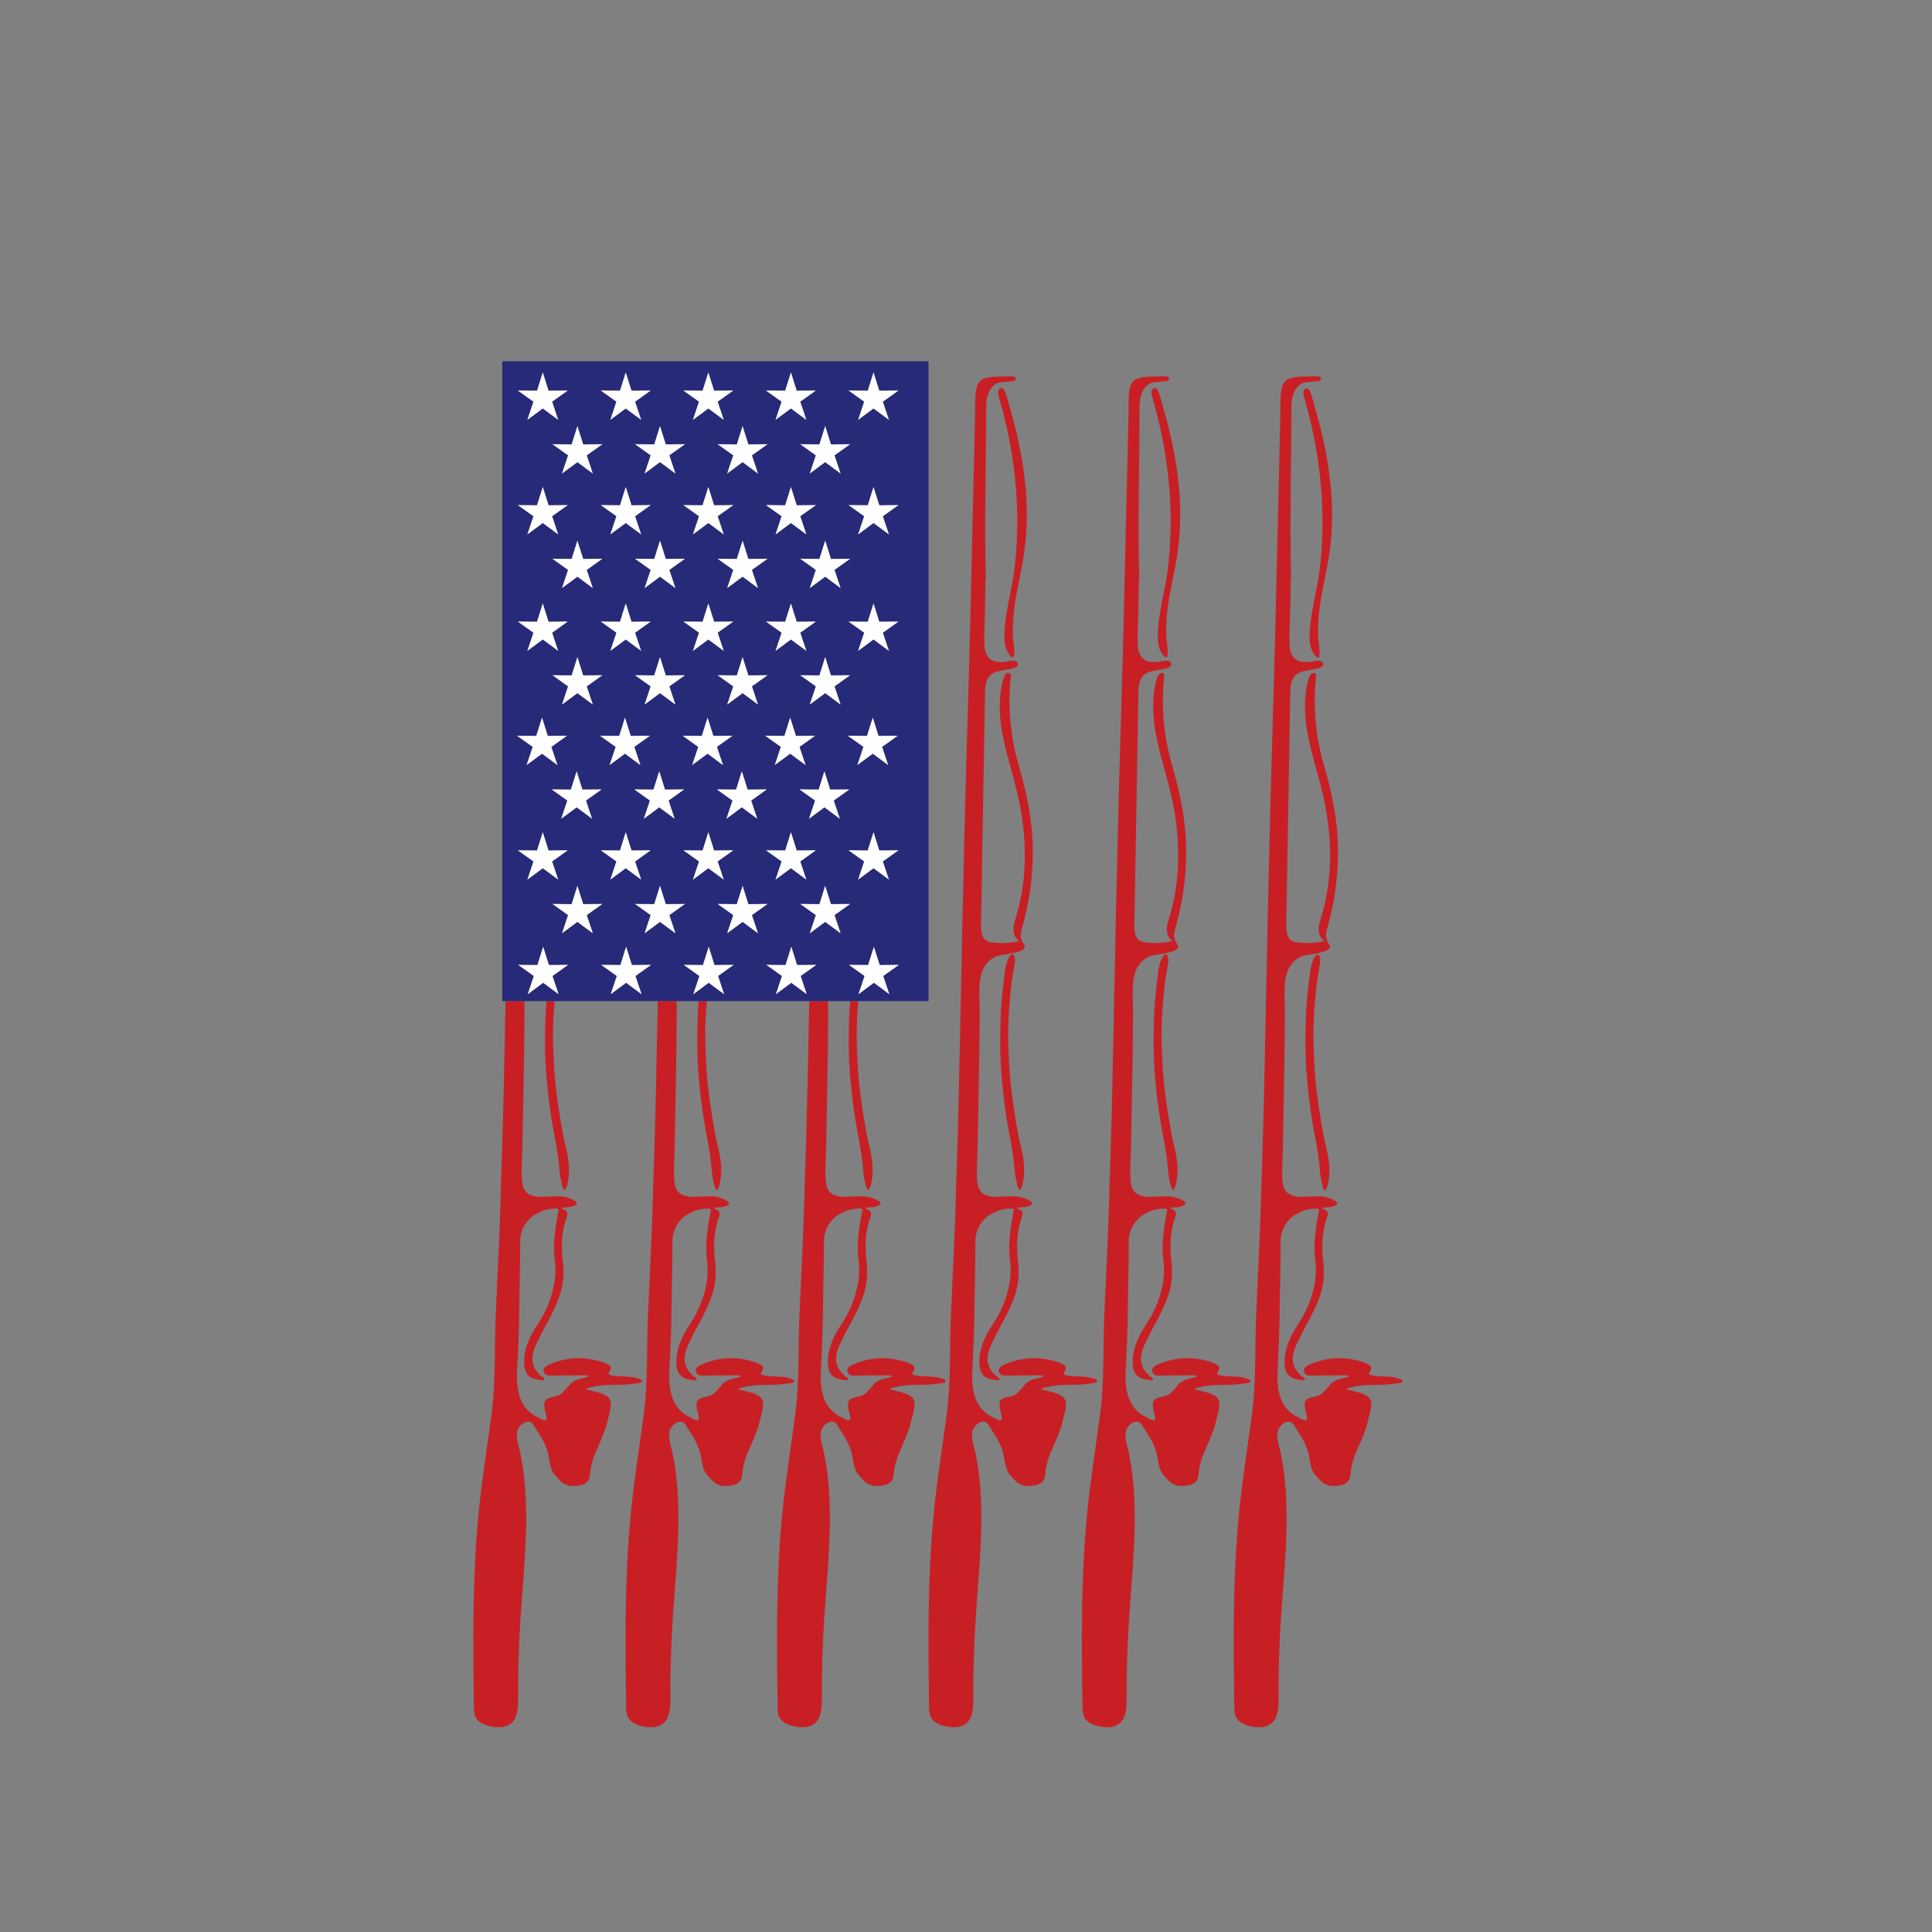 <?xml version="1.0" encoding="utf-8"?>
<!-- Generator: Adobe Illustrator 24.0.0, SVG Export Plug-In . SVG Version: 6.00 Build 0)  -->
<svg version="1.0" id="Layer_1" xmlns="http://www.w3.org/2000/svg" xmlns:xlink="http://www.w3.org/1999/xlink" x="0px" y="0px"
	 viewBox="0 0 1000 1000" style="enable-background:new 0 0 1000 1000;" xml:space="preserve">
<rect x="0" y="0" width="1000" height="1000" fill="#808080" stroke="none"/>
<style type="text/css">
	.st0{fill:#C81F24;}
	.st1{fill:#272A79;}
	.st2{fill:#FFFFFF;}
</style>
<path class="st0" d="M723.93,713.56c-0.238-0.105-0.504-0.143-0.752-0.228
	c-2.403-0.823-4.905-0.778-7.396-0.885c-2.028-0.087-4.077-0.085-6.047-0.662
	c-1.337-0.392-1.374-0.564-0.728-1.765c1.185-2.207,0.902-3.057-1.4-4.138
	c-1.611-0.756-3.311-1.256-5.03-1.691c-8.444-2.137-16.65-1.371-24.634,2.041
	c-0.846,0.362-1.657,0.787-2.299,1.482c-1.031,1.117-0.984,2.372,0.068,3.479
	c0.717,0.754,1.591,0.807,2.529,0.798c5.773-0.057,11.547-0.111,17.32-0.139
	c0.819-0.004,1.694-0.153,2.439,0.382c-0.176,0.503-0.581,0.564-0.959,0.66
	c-1.144,0.291-2.281,0.614-3.435,0.858c-2.349,0.496-4.221,1.679-5.685,3.599
	c-0.792,1.039-1.77,1.936-2.629,2.927c-1.306,1.507-2.929,2.361-4.904,2.652
	c-0.965,0.143-1.923,0.431-2.843,0.765c-1.429,0.518-2.238,1.513-2.206,3.126
	c0.025,1.252,0.089,2.482,0.451,3.696c0.299,1.003,0.593,2.025,0.713,3.059
	c0.178,1.539-0.418,1.972-1.821,1.372c-1.084-0.463-2.121-1.037-3.174-1.571
	c-5.739-2.909-8.688-7.811-9.776-13.948c-0.516-2.907-0.657-5.869-0.523-8.829
	c0.236-5.178,0.505-10.354,0.726-15.532c0.518-12.133,0.429-24.279,0.757-36.416
	c0.151-5.576,0.123-11.157,0.169-16.736c0.018-2.138,0.61-4.127,1.4-6.095
	c1.036-2.581,2.944-4.457,4.856-6.347c1.026-0.576,2.036-1.181,3.08-1.723
	c2.906-1.509,6.015-2.23,9.281-2.213c1.27,0.006,1.31,0.094,1.101,1.407
	c-0.352,2.202-0.775,4.392-1.107,6.597c-0.909,6.037-1.551,12.038-0.753,18.203
	c0.611,4.725,0.459,9.558-0.562,14.3c-1.513,7.018-4.314,13.476-8.283,19.436
	c-2.044,3.069-3.863,6.252-5.135,9.722c-1.464,3.993-2.235,8.079-1.652,12.356
	c0.482,3.532,2.324,5.561,5.804,6.286c0.77,0.161,1.537,0.362,2.316,0.448
	c0.749,0.082,1.815,0.486,2.152-0.31c0.328-0.775-0.807-1.01-1.322-1.444
	c-3.295-2.772-5.403-6.103-4.807-10.599c0.258-1.949,0.797-3.871,1.66-5.648
	c1.692-3.482,3.339-6.995,5.241-10.361c2.071-3.665,3.91-7.433,5.588-11.28
	c2.885-6.614,4.128-13.462,3.274-20.727c-0.94-7.995-0.945-15.965,1.844-23.723
	c0.937-2.605,0.343-3.499-2.267-4.691c-0.033-0.015-0.029-0.11-0.068-0.284
	c0.557-0.352,1.212-0.26,1.835-0.264c1.323-0.009,2.628-0.166,3.862-0.634
	c0.773-0.293,1.862-0.482,1.92-1.458c0.058-0.963-0.97-1.305-1.711-1.693
	c-2.544-1.334-5.271-2.023-8.135-1.985c-3.474,0.045-6.946,0.211-10.419,0.324
	c-0.636-0.15-1.269-0.312-1.908-0.449c-3.615-0.775-5.47-2.843-5.975-6.569
	c-0.763-5.631-0.104-11.567,0.001-17.241c0.117-6.264,0.233-12.529,0.35-18.793
	c0.341-18.324,0.735-36.64,0.735-54.967c-0.102-7.081-1.174-16.411,3.32-22.4
	c1.368-1.823,3.234-3.269,5.342-4.137c2.388-0.984,15.061-1.599,14.708-5.133
	c-0.051-0.51-0.708-1.088-0.708-1.498c-2.377-3.194-1.196-6.345-0.25-9.771
	c1.149-4.161,2.102-8.376,2.861-12.626c1.518-8.5,2.256-17.139,2.221-25.773
	c-0.063-15.398-3.113-29.708-7.369-44.391c-4.254-14.676-5.636-30.183-4.011-45.378
	c0.054-0.503,0.103-1.046-0.155-1.481c-0.453-0.764-1.627-0.736-2.258-0.241
	c-0.525,0.413-0.82,1.048-1.061,1.671c-0.526,1.362-0.884,2.783-1.176,4.214
	c-1.786,8.745-1.133,17.791,0.561,26.494c2.362,12.14,6.573,23.83,8.868,35.987
	c2.295,12.154,3.169,24.594,1.971,36.923c-0.67,6.883-1.954,13.674-3.936,20.301
	c-0.684,2.25-1.457,4.525-1.433,6.876c0.024,2.351,1.023,4.85,3.088,5.974
	c-4.363,0.961-8.879,1.226-13.325,0.781c-1.355-0.135-2.755-0.356-3.884-1.118
	c-2.514-1.698-2.719-5.256-2.667-8.289c0.689-39.88,1.379-79.76,2.068-119.641
	c0.054-3.14,0.221-6.58,2.33-8.906c3.075-3.392,8.498-2.704,12.826-4.199
	c0.844-0.291,1.764-0.806,1.906-1.688c0.145-0.902-0.665-1.733-1.552-1.948
	c-1.129-0.274-3.086,0.026-4.245,0.291c-1.492,0.341-3.002,0.337-4.506,0.209
	c-3.279-0.278-5.498-1.938-6.49-5.134c-0.293-0.945-0.474-1.907-0.536-2.895
	c-0.141-2.23-0.157-4.459-0.104-6.693c0.206-8.661,0.575-17.318,0.567-25.984
	c-0.001-0.743-0.085-1.503,0.194-2.221c0.015,0.003,0.03,0.006,0.044,0.01
	c-0.001-0.04-0.002-0.079-0.003-0.119c-0.761-28.818,0.118-57.827,0.139-86.673
	c0.002-2.941,0.014-5.943,0.945-8.732c0.544-1.629,1.437-3.175,2.68-4.371
	c0.709-0.683,1.491-1.267,2.435-1.574c0.925-0.301,1.904-0.386,2.867-0.474
	c0.884-0.081,1.78-0.138,2.659-0.262c0.886-0.124,1.82-0.081,2.688-0.308
	c0.257-0.067,0.512-0.166,0.711-0.342c0.46-0.407,0.473-1.218,0.025-1.639
	c-0.417-0.392-1.052-0.405-1.625-0.394c-3.729,0.069-7.476,0.019-11.188,0.388
	c-1.972,0.197-4.008,0.78-5.396,2.195c-1.096,1.118-1.679,2.651-1.955,4.192
	c-0.723,4.049-0.436,8.404-0.532,12.505c-0.1,4.277-0.2,8.554-0.3,12.831
	c-0.2,8.554-0.4,17.108-0.601,25.662c-0.2,8.554-0.401,17.108-0.601,25.662
	c-0.2,8.554-0.401,17.108-0.601,25.662c-0.123,5.261-0.247,10.521-0.37,15.782
	c-0.891,38.004-2.251,75.996-3.114,114c-0.013,0.576-0.039,1.154-0.039,1.731
	c-0.33,14.809-0.646,29.618-1.054,44.424c-0.101,3.655-0.082,7.324-0.167,10.987
	c-0.885,37.997-1.43,75.973-2.658,113.963c-0.16,4.963-0.459,9.947-0.459,14.912
	c-0.582,20.252-1.681,40.508-2.561,60.752
	c-0.73,16.843,0.058,34.412-2.114,51.068c-2.268,17.391-5.121,34.801-6.817,52.259
	c-3.203,32.974-2.843,66.34-2.377,99.432c0.028,1.96,0.078,4.002,0.987,5.738
	c1.524,2.91,5.006,4.166,8.241,4.736c3.257,0.574,6.885,0.632,9.561-1.312
	c3.828-2.782,4.111-8.278,4.089-13.01c-0.065-13.682,0.338-27.365,1.207-41.019
	c1.039-16.33,2.714-32.632,2.942-49.005c0.114-8.198-0.133-16.411-1.033-24.565
	c-0.458-4.152-1.083-8.287-1.91-12.382c-0.739-3.657-2.39-7.617-1.679-11.395
	c0.682-3.625,6.134-7.571,8.511-3.304c1.12,2.011,2.407,3.908,3.648,5.838
	c1.39,2.162,2.421,4.491,3.288,6.916c1.274,3.562,1.079,7.711,2.79,11.074
	c0.671,1.319,1.679,2.432,2.679,3.524c1.074,1.173,2.183,2.363,3.589,3.106
	c1.817,0.96,3.963,1.08,6.012,0.928c1.325-0.098,2.661-0.306,3.87-0.855
	c1.21-0.549,2.29-1.471,2.813-2.692c0.402-0.94,0.453-1.987,0.547-3.005
	c0.36-3.92,1.475-7.747,3.073-11.335c2.38-5.334,4.8-10.658,6.104-16.392
	c0.566-2.489,1.4-4.915,1.548-7.503c0.147-2.565-0.971-4.239-3.222-5.327
	c-2.448-1.184-5.087-1.716-7.691-2.375c-0.609-0.154-1.306-0.064-1.843-0.708
	c0.639-0.583,1.465-0.567,2.192-0.753c4.615-1.183,9.325-1.397,14.061-1.353
	c3.485,0.032,6.946-0.288,10.381-0.842c0.852-0.137,2.145-0.097,2.178-1.232
	C725.846,713.888,724.627,713.87,723.93,713.56z M678.323,203.239
	c-0.198-0.545-0.411-1.099-0.794-1.535c-0.382-0.436-0.972-0.735-1.539-0.617
	c-0.891,0.185-1.293,1.243-1.331,2.152c-0.059,1.404,0.371,2.777,0.778,4.122
	c2.246,7.408,3.952,14.982,5.36,22.591c0.744,4.039,1.382,8.097,1.91,12.17
	c0.528,4.072,0.947,8.158,1.251,12.253c0.303,4.091,0.492,8.19,0.561,12.291
	c0.068,4.095,0.017,8.192-0.16,12.284c-0.007,0.164-0.014,0.327-0.022,0.491
	c-0.369,8.072-1.121,16.073-2.657,24.018c-1.589,8.219-3.553,16.429-3.811,24.832
	c-0.108,3.523,0.155,7.266,2.167,10.16c0.345,0.496,1.528,2.129,2.262,2.013
	c1.567-0.247-0.014-9.393-0.055-10.967c-0.11-4.207,0.101-8.418,0.531-12.603
	c0.933-9.073,3.229-17.872,4.738-26.822c1.328-7.88,1.984-15.872,1.966-23.863
	c-0.026-11.422-1.398-22.819-3.616-34.014c-0.635-3.204-1.34-6.393-2.11-9.567
	c-0.995-4.104-2.127-8.172-3.283-12.233
	C679.785,207.995,679.177,205.59,678.323,203.239z M682.103,505.538
	c0.481-2.644,0.841-5.311,1.256-7.968c0.002-0.942-0.145-1.852-0.514-2.703
	c-0.377-0.87-1.004-0.995-1.692-0.334c-0.822,0.79-1.261,1.829-1.684,2.865
	c-0.953,2.336-1.219,4.806-1.556,7.285c-1.144,8.395-1.919,16.818-2.089,25.286
	c-0.153,7.612-0.251,15.229,0.269,22.835c0.305,4.451,0.71,8.891,1.194,13.328
	c0.677,6.2,1.554,12.364,2.686,18.496c1.203,6.516,2.527,13.009,3.052,19.637
	c0.248,3.133,0.648,6.27,1.483,9.321c0.19,0.693,0.414,1.384,0.698,2.043
	c0.259,0.6,0.708,0.557,1.049,0.077c0.498-0.701,0.762-1.507,0.967-2.349
	c1.53-6.292,0.881-12.506-0.59-18.703c-0.621-2.617-1.27-5.234-1.738-7.88
	c-1.725-9.754-3.32-19.52-4.134-29.415c-0.453-5.5-0.711-10.998-0.877-16.502
	c-0.224-7.418,0.059-14.832,0.741-22.224
	C681.029,514.259,681.314,509.872,682.103,505.538z M647.22,714.699
	c0.024-0.811-1.195-0.829-1.892-1.139c-0.238-0.105-0.504-0.143-0.752-0.228
	c-2.403-0.823-4.905-0.778-7.396-0.885c-2.028-0.087-4.077-0.085-6.047-0.662
	c-1.337-0.392-1.374-0.564-0.728-1.765c1.185-2.207,0.902-3.057-1.4-4.138
	c-1.611-0.756-3.311-1.256-5.03-1.691c-8.444-2.137-16.65-1.371-24.634,2.041
	c-0.846,0.362-1.657,0.787-2.299,1.482c-1.031,1.117-0.984,2.372,0.068,3.479
	c0.718,0.754,1.591,0.807,2.529,0.798c5.773-0.057,11.547-0.111,17.32-0.139
	c0.819-0.004,1.694-0.153,2.439,0.382c-0.176,0.503-0.581,0.564-0.959,0.66
	c-1.144,0.291-2.281,0.614-3.435,0.858c-2.349,0.496-4.221,1.679-5.685,3.599
	c-0.792,1.039-1.77,1.936-2.629,2.927c-1.306,1.507-2.929,2.361-4.904,2.652
	c-0.965,0.143-1.923,0.431-2.843,0.765c-1.429,0.518-2.238,1.513-2.206,3.126
	c0.025,1.252,0.089,2.482,0.451,3.696c0.299,1.003,0.593,2.025,0.713,3.059
	c0.178,1.539-0.418,1.972-1.821,1.372c-1.084-0.463-2.121-1.037-3.174-1.571
	c-5.739-2.909-8.688-7.811-9.776-13.948c-0.516-2.907-0.657-5.869-0.523-8.829
	c0.236-5.178,0.505-10.354,0.727-15.532c0.518-12.133,0.429-24.279,0.757-36.416
	c0.151-5.576,0.123-11.157,0.169-16.736c0.018-2.138,0.61-4.127,1.4-6.095
	c1.036-2.581,2.944-4.457,4.856-6.347c1.026-0.576,2.036-1.181,3.08-1.723
	c2.906-1.509,6.015-2.23,9.281-2.213c1.27,0.006,1.31,0.094,1.101,1.407
	c-0.352,2.202-0.775,4.392-1.107,6.597c-0.909,6.037-1.551,12.038-0.754,18.203
	c0.611,4.725,0.46,9.558-0.562,14.3c-1.513,7.018-4.314,13.476-8.283,19.436
	c-2.044,3.069-3.863,6.252-5.135,9.722c-1.464,3.993-2.235,8.079-1.652,12.356
	c0.482,3.532,2.324,5.561,5.804,6.286c0.77,0.161,1.537,0.362,2.316,0.448
	c0.749,0.082,1.815,0.486,2.152-0.31c0.328-0.775-0.807-1.01-1.322-1.444
	c-3.295-2.772-5.402-6.103-4.807-10.599c0.258-1.949,0.797-3.871,1.66-5.648
	c1.692-3.482,3.339-6.995,5.241-10.361c2.071-3.665,3.91-7.433,5.588-11.28
	c2.885-6.614,4.128-13.462,3.275-20.727c-0.94-7.995-0.945-15.965,1.844-23.723
	c0.937-2.605,0.343-3.499-2.267-4.691c-0.033-0.015-0.029-0.11-0.068-0.284
	c0.557-0.352,1.212-0.26,1.835-0.264c1.323-0.009,2.628-0.166,3.862-0.634
	c0.773-0.293,1.862-0.482,1.92-1.458c0.058-0.963-0.97-1.305-1.711-1.693
	c-2.544-1.334-5.271-2.023-8.135-1.985c-3.474,0.045-6.946,0.211-10.419,0.324
	c-0.636-0.15-1.269-0.312-1.908-0.449c-3.615-0.775-5.47-2.843-5.975-6.569
	c-0.764-5.631-0.104-11.567,0.001-17.241c0.117-6.264,0.233-12.529,0.349-18.793
	c0.341-18.324,0.735-36.64,0.735-54.967c-0.102-7.081-1.174-16.411,3.32-22.4
	c1.368-1.823,3.234-3.269,5.342-4.137c2.388-0.984,15.061-1.599,14.708-5.133
	c-0.051-0.51-0.708-1.088-0.708-1.498c-2.377-3.194-1.196-6.345-0.25-9.771
	c1.149-4.161,2.102-8.376,2.861-12.626c1.518-8.5,2.256-17.139,2.221-25.773
	c-0.063-15.398-3.113-29.708-7.369-44.391c-4.254-14.676-5.636-30.183-4.011-45.378
	c0.054-0.503,0.103-1.046-0.155-1.481c-0.453-0.764-1.627-0.736-2.258-0.241
	c-0.525,0.413-0.82,1.048-1.061,1.671c-0.526,1.362-0.884,2.783-1.176,4.214
	c-1.786,8.745-1.133,17.791,0.561,26.494c2.362,12.14,6.573,23.83,8.868,35.987
	c2.295,12.154,3.169,24.594,1.971,36.923c-0.67,6.883-1.954,13.674-3.936,20.301
	c-0.684,2.25-1.457,4.525-1.433,6.876c0.024,2.351,1.023,4.85,3.088,5.974
	c-4.363,0.961-8.879,1.226-13.325,0.781c-1.355-0.135-2.755-0.356-3.884-1.118
	c-2.514-1.698-2.719-5.256-2.667-8.289c0.689-39.88,1.379-79.76,2.068-119.641
	c0.054-3.14,0.221-6.58,2.33-8.906c3.075-3.392,8.498-2.704,12.826-4.199
	c0.844-0.291,1.764-0.806,1.906-1.688c0.145-0.902-0.665-1.733-1.552-1.948
	c-1.129-0.274-3.086,0.026-4.245,0.291c-1.492,0.341-3.002,0.337-4.506,0.209
	c-3.279-0.278-5.498-1.938-6.49-5.134c-0.293-0.945-0.474-1.907-0.536-2.895
	c-0.141-2.23-0.157-4.459-0.104-6.693c0.206-8.661,0.575-17.318,0.567-25.984
	c-0.001-0.743-0.085-1.503,0.194-2.221c0.015,0.003,0.03,0.006,0.044,0.01
	c-0.001-0.04-0.002-0.079-0.003-0.119c-0.761-28.818,0.118-57.827,0.139-86.673
	c0.002-2.941,0.014-5.943,0.946-8.732c0.544-1.629,1.437-3.175,2.679-4.371
	c0.709-0.683,1.491-1.267,2.435-1.574c0.925-0.301,1.904-0.386,2.867-0.474
	c0.884-0.081,1.78-0.138,2.659-0.262c0.886-0.124,1.82-0.081,2.688-0.308
	c0.257-0.067,0.512-0.166,0.711-0.342c0.46-0.407,0.473-1.218,0.025-1.639
	c-0.417-0.392-1.052-0.405-1.625-0.394c-3.729,0.069-7.476,0.019-11.188,0.388
	c-1.972,0.197-4.008,0.78-5.396,2.195c-1.096,1.118-1.679,2.651-1.955,4.192
	c-0.724,4.049-0.436,8.404-0.532,12.505c-0.1,4.277-0.2,8.554-0.3,12.831
	c-0.2,8.554-0.4,17.108-0.601,25.662c-0.2,8.554-0.401,17.108-0.601,25.662
	s-0.401,17.108-0.601,25.662c-0.123,5.261-0.247,10.521-0.37,15.782
	c-0.891,38.004-2.251,75.996-3.114,114c-0.013,0.576-0.039,1.154-0.039,1.731
	c-0.33,14.809-0.646,29.618-1.054,44.424c-0.101,3.655-0.082,7.324-0.167,10.987
	c-0.885,37.997-1.43,75.973-2.658,113.963c-0.161,4.963-0.459,9.947-0.459,14.912
	c-0.582,20.252-1.681,40.508-2.561,60.752
	c-0.73,16.843,0.058,34.412-2.114,51.068c-2.268,17.391-5.121,34.801-6.817,52.259
	c-3.203,32.974-2.843,66.34-2.377,99.432c0.028,1.96,0.078,4.002,0.987,5.738
	c1.524,2.91,5.006,4.166,8.241,4.736c3.257,0.574,6.885,0.632,9.561-1.312
	c3.828-2.782,4.111-8.278,4.089-13.01c-0.065-13.682,0.338-27.365,1.207-41.019
	c1.039-16.33,2.713-32.632,2.942-49.005c0.114-8.198-0.133-16.411-1.033-24.565
	c-0.458-4.152-1.083-8.287-1.91-12.382c-0.739-3.657-2.39-7.617-1.679-11.395
	c0.682-3.625,6.134-7.571,8.511-3.304c1.121,2.011,2.407,3.908,3.648,5.838
	c1.39,2.162,2.421,4.491,3.288,6.916c1.274,3.562,1.079,7.711,2.79,11.074
	c0.671,1.319,1.679,2.432,2.679,3.524c1.074,1.173,2.183,2.363,3.589,3.106
	c1.817,0.96,3.963,1.08,6.012,0.928c1.325-0.098,2.661-0.306,3.87-0.855
	c1.21-0.549,2.29-1.471,2.813-2.692c0.402-0.94,0.453-1.987,0.547-3.005
	c0.36-3.92,1.475-7.747,3.073-11.335c2.38-5.334,4.8-10.658,6.104-16.392
	c0.566-2.489,1.4-4.915,1.548-7.503c0.147-2.565-0.971-4.239-3.222-5.327
	c-2.449-1.184-5.087-1.716-7.691-2.375c-0.609-0.154-1.306-0.064-1.843-0.708
	c0.639-0.583,1.465-0.567,2.192-0.753c4.615-1.183,9.325-1.397,14.061-1.353
	c3.484,0.032,6.946-0.288,10.381-0.842
	C645.893,715.794,647.187,715.834,647.22,714.699z M599.721,203.042
	c-0.198-0.545-0.411-1.099-0.794-1.535c-0.382-0.436-0.972-0.735-1.539-0.617
	c-0.891,0.185-1.293,1.243-1.331,2.152c-0.059,1.404,0.371,2.777,0.778,4.122
	c2.246,7.408,3.952,14.982,5.36,22.591c0.744,4.039,1.382,8.097,1.91,12.17
	c0.528,4.072,0.947,8.158,1.251,12.253c0.303,4.09,0.492,8.19,0.561,12.291
	c0.068,4.095,0.017,8.192-0.16,12.284c-0.007,0.164-0.014,0.327-0.022,0.491
	c-0.369,8.072-1.121,16.073-2.657,24.018c-1.589,8.219-3.553,16.429-3.811,24.832
	c-0.108,3.523,0.155,7.266,2.167,10.16c0.344,0.496,1.528,2.129,2.262,2.013
	c1.567-0.247-0.014-9.393-0.056-10.967c-0.11-4.207,0.101-8.418,0.531-12.603
	c0.933-9.073,3.229-17.872,4.738-26.822c1.328-7.88,1.984-15.872,1.966-23.863
	c-0.026-11.422-1.398-22.819-3.616-34.014c-0.635-3.203-1.34-6.393-2.11-9.567
	c-0.995-4.104-2.127-8.172-3.283-12.233
	C601.184,207.798,600.576,205.393,599.721,203.042z M603.501,505.341
	c0.481-2.644,0.842-5.311,1.256-7.968c0.002-0.942-0.145-1.852-0.514-2.703
	c-0.377-0.871-1.004-0.995-1.692-0.334c-0.822,0.79-1.261,1.829-1.684,2.865
	c-0.953,2.336-1.219,4.806-1.556,7.285c-1.144,8.395-1.919,16.818-2.089,25.286
	c-0.153,7.612-0.251,15.229,0.269,22.835c0.305,4.451,0.71,8.891,1.194,13.328
	c0.677,6.2,1.554,12.364,2.686,18.496c1.203,6.516,2.527,13.009,3.052,19.637
	c0.248,3.133,0.648,6.27,1.483,9.321c0.19,0.693,0.414,1.384,0.698,2.043
	c0.259,0.6,0.708,0.557,1.049,0.077c0.498-0.701,0.762-1.507,0.967-2.349
	c1.53-6.292,0.881-12.506-0.59-18.703c-0.621-2.617-1.27-5.234-1.738-7.88
	c-1.725-9.754-3.32-19.52-4.134-29.415c-0.453-5.5-0.71-10.998-0.877-16.502
	c-0.224-7.418,0.059-14.832,0.741-22.224
	C602.427,514.062,602.712,509.675,603.501,505.341z M567.83,714.699
	c0.024-0.811-1.195-0.829-1.892-1.139c-0.238-0.105-0.504-0.143-0.752-0.228
	c-2.403-0.823-4.905-0.778-7.396-0.885c-2.028-0.087-4.077-0.085-6.047-0.662
	c-1.337-0.392-1.374-0.564-0.728-1.765c1.185-2.207,0.902-3.057-1.4-4.138
	c-1.611-0.756-3.311-1.256-5.03-1.691c-8.444-2.137-16.65-1.371-24.634,2.041
	c-0.846,0.362-1.657,0.787-2.299,1.482c-1.031,1.117-0.984,2.372,0.068,3.479
	c0.718,0.754,1.591,0.807,2.529,0.798c5.773-0.057,11.547-0.111,17.32-0.139
	c0.819-0.004,1.694-0.153,2.439,0.382c-0.176,0.503-0.581,0.564-0.959,0.66
	c-1.144,0.291-2.281,0.614-3.435,0.858c-2.349,0.496-4.221,1.679-5.685,3.599
	c-0.792,1.039-1.77,1.936-2.629,2.927c-1.306,1.507-2.929,2.361-4.904,2.652
	c-0.965,0.143-1.923,0.431-2.843,0.765c-1.429,0.518-2.238,1.513-2.206,3.126
	c0.025,1.252,0.089,2.482,0.451,3.696c0.299,1.003,0.593,2.025,0.713,3.059
	c0.178,1.539-0.418,1.972-1.821,1.372c-1.084-0.463-2.121-1.037-3.174-1.571
	c-5.739-2.909-8.688-7.811-9.776-13.948c-0.516-2.907-0.657-5.869-0.523-8.829
	c0.236-5.178,0.505-10.354,0.727-15.532c0.518-12.133,0.429-24.279,0.757-36.416
	c0.151-5.576,0.123-11.157,0.169-16.736c0.018-2.138,0.61-4.127,1.4-6.095
	c1.036-2.581,2.944-4.457,4.856-6.347c1.026-0.576,2.036-1.181,3.08-1.723
	c2.906-1.509,6.015-2.23,9.281-2.213c1.27,0.006,1.31,0.094,1.101,1.407
	c-0.352,2.202-0.775,4.392-1.107,6.597c-0.909,6.037-1.551,12.038-0.754,18.203
	c0.611,4.725,0.46,9.558-0.562,14.3c-1.513,7.018-4.314,13.476-8.283,19.436
	c-2.044,3.069-3.863,6.252-5.135,9.722c-1.464,3.993-2.235,8.079-1.652,12.356
	c0.482,3.532,2.324,5.561,5.804,6.286c0.77,0.161,1.537,0.362,2.316,0.448
	c0.749,0.082,1.815,0.486,2.152-0.31c0.328-0.775-0.807-1.01-1.322-1.444
	c-3.295-2.772-5.402-6.103-4.807-10.599c0.258-1.949,0.797-3.871,1.66-5.648
	c1.692-3.482,3.339-6.995,5.241-10.361c2.071-3.665,3.91-7.433,5.588-11.28
	c2.885-6.614,4.128-13.462,3.275-20.727c-0.94-7.995-0.945-15.965,1.844-23.723
	c0.937-2.605,0.343-3.499-2.267-4.691c-0.033-0.015-0.029-0.11-0.068-0.284
	c0.557-0.352,1.212-0.26,1.835-0.264c1.323-0.009,2.628-0.166,3.862-0.634
	c0.773-0.293,1.862-0.482,1.92-1.458c0.058-0.963-0.97-1.305-1.711-1.693
	c-2.544-1.334-5.271-2.023-8.135-1.985c-3.474,0.045-6.946,0.211-10.419,0.324
	c-0.636-0.15-1.269-0.312-1.908-0.449c-3.615-0.775-5.47-2.843-5.975-6.569
	c-0.763-5.631-0.104-11.567,0.001-17.241c0.117-6.264,0.233-12.529,0.349-18.793
	c0.341-18.324,0.735-36.64,0.735-54.967c-0.102-7.081-1.174-16.411,3.32-22.4
	c1.368-1.823,3.234-3.269,5.342-4.137c2.388-0.984,15.061-1.599,14.708-5.133
	c-0.051-0.51-0.708-1.088-0.708-1.498c-2.377-3.194-1.196-6.345-0.25-9.771
	c1.149-4.161,2.102-8.376,2.861-12.626c1.518-8.5,2.256-17.139,2.221-25.773
	c-0.063-15.398-3.113-29.708-7.369-44.391c-4.254-14.676-5.636-30.183-4.011-45.378
	c0.054-0.503,0.103-1.046-0.155-1.481c-0.453-0.764-1.627-0.736-2.258-0.241
	c-0.525,0.413-0.82,1.048-1.061,1.671c-0.526,1.362-0.884,2.783-1.176,4.214
	c-1.786,8.745-1.133,17.791,0.561,26.494c2.362,12.14,6.573,23.83,8.868,35.987
	c2.295,12.154,3.169,24.594,1.971,36.923c-0.67,6.883-1.954,13.674-3.936,20.301
	c-0.684,2.25-1.457,4.525-1.433,6.876c0.024,2.351,1.023,4.85,3.088,5.974
	c-4.363,0.961-8.879,1.226-13.325,0.781c-1.355-0.135-2.755-0.356-3.884-1.118
	c-2.514-1.698-2.719-5.256-2.667-8.289c0.689-39.88,1.379-79.76,2.068-119.641
	c0.054-3.14,0.221-6.58,2.33-8.906c3.075-3.392,8.498-2.704,12.826-4.199
	c0.844-0.291,1.764-0.806,1.906-1.688c0.145-0.902-0.665-1.733-1.552-1.948
	c-1.129-0.274-3.086,0.026-4.245,0.291c-1.492,0.341-3.002,0.337-4.506,0.209
	c-3.279-0.278-5.498-1.938-6.49-5.134c-0.293-0.945-0.474-1.907-0.536-2.895
	c-0.141-2.23-0.157-4.459-0.104-6.693c0.206-8.661,0.575-17.318,0.567-25.984
	c-0.001-0.743-0.085-1.503,0.194-2.221c0.015,0.003,0.03,0.006,0.044,0.01
	c-0.001-0.04-0.002-0.079-0.003-0.119c-0.761-28.818,0.118-57.827,0.139-86.673
	c0.002-2.941,0.014-5.943,0.946-8.732c0.544-1.629,1.437-3.175,2.679-4.371
	c0.709-0.683,1.491-1.267,2.435-1.574c0.925-0.301,1.904-0.386,2.867-0.474
	c0.884-0.081,1.78-0.138,2.659-0.262c0.886-0.124,1.82-0.081,2.688-0.308
	c0.257-0.067,0.512-0.166,0.711-0.342c0.46-0.407,0.473-1.218,0.025-1.639
	c-0.417-0.392-1.052-0.405-1.625-0.394c-3.729,0.069-7.476,0.019-11.188,0.388
	c-1.972,0.197-4.008,0.78-5.396,2.195c-1.096,1.118-1.679,2.651-1.955,4.192
	c-0.724,4.049-0.436,8.404-0.532,12.505c-0.1,4.277-0.2,8.554-0.3,12.831
	c-0.2,8.554-0.4,17.108-0.601,25.662c-0.2,8.554-0.401,17.108-0.601,25.662
	c-0.2,8.554-0.401,17.108-0.601,25.662c-0.123,5.261-0.247,10.521-0.37,15.782
	c-0.891,38.004-2.251,75.996-3.114,114c-0.013,0.576-0.039,1.154-0.039,1.731
	c-0.33,14.809-0.646,29.618-1.054,44.424c-0.101,3.655-0.082,7.324-0.167,10.987
	c-0.885,37.997-1.43,75.973-2.658,113.963c-0.16,4.963-0.459,9.947-0.459,14.912
	c-0.582,20.252-1.681,40.508-2.561,60.752
	c-0.73,16.843,0.058,34.412-2.114,51.068c-2.268,17.391-5.121,34.801-6.817,52.259
	c-3.203,32.974-2.843,66.34-2.377,99.432c0.028,1.96,0.078,4.002,0.987,5.738
	c1.524,2.91,5.006,4.166,8.241,4.736c3.257,0.574,6.885,0.632,9.561-1.312
	c3.828-2.782,4.111-8.278,4.089-13.01c-0.065-13.682,0.338-27.365,1.207-41.019
	c1.039-16.33,2.713-32.632,2.942-49.005c0.114-8.198-0.133-16.411-1.033-24.565
	c-0.458-4.152-1.083-8.287-1.91-12.382c-0.739-3.657-2.39-7.617-1.679-11.395
	c0.682-3.625,6.134-7.571,8.511-3.304c1.121,2.011,2.407,3.908,3.648,5.838
	c1.39,2.162,2.421,4.491,3.288,6.916c1.274,3.562,1.079,7.711,2.79,11.074
	c0.671,1.319,1.679,2.432,2.679,3.524c1.074,1.173,2.183,2.363,3.589,3.106
	c1.817,0.96,3.963,1.08,6.012,0.928c1.325-0.098,2.661-0.306,3.87-0.855
	c1.21-0.549,2.291-1.471,2.813-2.692c0.402-0.94,0.453-1.987,0.547-3.005
	c0.36-3.92,1.475-7.747,3.073-11.335c2.38-5.334,4.8-10.658,6.104-16.392
	c0.566-2.489,1.4-4.915,1.548-7.503c0.147-2.565-0.971-4.239-3.222-5.327
	c-2.449-1.184-5.087-1.716-7.691-2.375c-0.609-0.154-1.306-0.064-1.843-0.708
	c0.639-0.583,1.465-0.567,2.192-0.753c4.615-1.183,9.325-1.397,14.061-1.353
	c3.484,0.032,6.946-0.288,10.381-0.842
	C566.503,715.794,567.797,715.834,567.83,714.699z M520.332,203.042
	c-0.198-0.545-0.411-1.099-0.794-1.535c-0.382-0.436-0.972-0.735-1.539-0.617
	c-0.891,0.185-1.293,1.243-1.331,2.152c-0.059,1.404,0.371,2.777,0.778,4.122
	c2.246,7.408,3.952,14.982,5.36,22.591c0.744,4.039,1.382,8.097,1.91,12.17
	c0.528,4.072,0.947,8.158,1.251,12.253c0.303,4.09,0.492,8.19,0.561,12.291
	c0.068,4.095,0.017,8.192-0.16,12.284c-0.007,0.164-0.014,0.327-0.022,0.491
	c-0.369,8.072-1.121,16.073-2.657,24.018c-1.589,8.219-3.553,16.429-3.811,24.832
	c-0.108,3.523,0.155,7.266,2.167,10.16c0.344,0.496,1.528,2.129,2.261,2.013
	c1.567-0.247-0.014-9.393-0.055-10.967c-0.11-4.207,0.101-8.418,0.531-12.603
	c0.933-9.073,3.229-17.872,4.738-26.822c1.328-7.88,1.984-15.872,1.966-23.863
	c-0.026-11.422-1.398-22.819-3.616-34.014c-0.635-3.203-1.34-6.393-2.11-9.567
	c-0.995-4.104-2.127-8.172-3.283-12.233
	C521.794,207.798,521.186,205.393,520.332,203.042z M524.111,505.341
	c0.481-2.644,0.842-5.311,1.256-7.968c0.002-0.942-0.145-1.852-0.514-2.703
	c-0.377-0.871-1.004-0.995-1.692-0.334c-0.822,0.79-1.261,1.829-1.684,2.865
	c-0.953,2.336-1.219,4.806-1.556,7.285c-1.144,8.395-1.919,16.818-2.089,25.286
	c-0.153,7.612-0.251,15.229,0.269,22.835c0.305,4.451,0.71,8.891,1.194,13.328
	c0.677,6.2,1.554,12.364,2.686,18.496c1.203,6.516,2.527,13.009,3.052,19.637
	c0.248,3.133,0.648,6.27,1.483,9.321c0.19,0.693,0.414,1.384,0.698,2.043
	c0.259,0.6,0.708,0.557,1.049,0.077c0.498-0.701,0.762-1.507,0.967-2.349
	c1.53-6.292,0.881-12.506-0.59-18.703c-0.621-2.617-1.27-5.234-1.738-7.88
	c-1.725-9.754-3.32-19.52-4.134-29.415c-0.453-5.5-0.71-10.998-0.877-16.502
	c-0.224-7.418,0.059-14.832,0.741-22.224
	C523.038,514.062,523.323,509.675,524.111,505.341z M489.426,714.699
	c0.024-0.811-1.195-0.829-1.892-1.139c-0.238-0.105-0.504-0.143-0.752-0.228
	c-2.403-0.823-4.905-0.778-7.396-0.885c-2.028-0.087-4.077-0.085-6.047-0.662
	c-1.337-0.392-1.374-0.564-0.728-1.765c1.185-2.207,0.902-3.057-1.4-4.138
	c-1.611-0.756-3.311-1.256-5.03-1.691c-8.444-2.137-16.65-1.371-24.634,2.041
	c-0.846,0.362-1.657,0.787-2.299,1.482c-1.031,1.117-0.984,2.372,0.068,3.479
	c0.717,0.754,1.591,0.807,2.529,0.798c5.773-0.057,11.547-0.111,17.32-0.139
	c0.819-0.004,1.694-0.153,2.439,0.382c-0.176,0.503-0.581,0.564-0.959,0.66
	c-1.144,0.291-2.281,0.614-3.435,0.858c-2.349,0.496-4.221,1.679-5.685,3.599
	c-0.792,1.039-1.77,1.936-2.629,2.927c-1.306,1.507-2.929,2.361-4.904,2.652
	c-0.965,0.143-1.923,0.431-2.843,0.765c-1.429,0.518-2.238,1.513-2.206,3.126
	c0.025,1.252,0.089,2.482,0.451,3.696c0.299,1.003,0.593,2.025,0.713,3.059
	c0.178,1.539-0.418,1.972-1.821,1.372c-1.084-0.463-2.121-1.037-3.174-1.571
	c-5.739-2.909-8.688-7.811-9.776-13.948c-0.516-2.907-0.657-5.869-0.523-8.829
	c0.236-5.178,0.505-10.354,0.727-15.532c0.518-12.133,0.429-24.279,0.757-36.416
	c0.151-5.576,0.123-11.157,0.169-16.736c0.018-2.138,0.61-4.127,1.4-6.095
	c1.036-2.581,2.944-4.457,4.856-6.347c1.026-0.576,2.036-1.181,3.08-1.723
	c2.906-1.509,6.015-2.23,9.281-2.213c1.27,0.006,1.311,0.094,1.101,1.407
	c-0.352,2.202-0.775,4.392-1.107,6.597c-0.909,6.037-1.551,12.038-0.754,18.203
	c0.611,4.725,0.46,9.558-0.562,14.3c-1.512,7.018-4.314,13.476-8.283,19.436
	c-2.044,3.069-3.863,6.252-5.135,9.722c-1.464,3.993-2.235,8.079-1.652,12.356
	c0.482,3.532,2.324,5.561,5.804,6.286c0.77,0.161,1.537,0.362,2.316,0.448
	c0.749,0.082,1.815,0.486,2.152-0.31c0.328-0.775-0.807-1.01-1.322-1.444
	c-3.295-2.772-5.402-6.103-4.807-10.599c0.258-1.949,0.797-3.871,1.66-5.648
	c1.692-3.482,3.339-6.995,5.241-10.361c2.071-3.665,3.91-7.433,5.588-11.28
	c2.885-6.614,4.128-13.462,3.275-20.727c-0.94-7.995-0.945-15.965,1.844-23.723
	c0.937-2.605,0.343-3.499-2.267-4.691c-0.033-0.015-0.029-0.11-0.068-0.284
	c0.557-0.352,1.212-0.26,1.835-0.264c1.323-0.009,2.628-0.166,3.863-0.634
	c0.773-0.293,1.862-0.482,1.92-1.458c0.058-0.963-0.97-1.305-1.711-1.693
	c-2.544-1.334-5.271-2.023-8.135-1.985c-3.474,0.045-6.946,0.211-10.419,0.324
	c-0.636-0.15-1.269-0.312-1.908-0.449c-3.615-0.775-5.47-2.843-5.975-6.569
	c-0.763-5.631-0.104-11.567,0.001-17.241c0.117-6.264,0.233-12.529,0.35-18.793
	c0.341-18.324,0.735-36.64,0.735-54.967c-0.015-1.069-0.053-2.19-0.09-3.343
	h-9.688c-0.594,28.878-1.132,57.748-2.066,86.627
	c-0.16,4.963-0.459,9.947-0.459,14.912c-0.582,20.252-1.681,40.508-2.561,60.752
	c-0.73,16.843,0.058,34.412-2.114,51.068c-2.268,17.391-5.121,34.801-6.817,52.259
	c-3.203,32.974-2.843,66.34-2.377,99.432c0.028,1.96,0.078,4.002,0.987,5.738
	c1.524,2.91,5.006,4.166,8.241,4.736c3.257,0.574,6.885,0.632,9.561-1.312
	c3.828-2.782,4.111-8.278,4.089-13.01c-0.065-13.682,0.338-27.365,1.207-41.019
	c1.039-16.33,2.714-32.632,2.942-49.005c0.114-8.198-0.133-16.411-1.033-24.565
	c-0.458-4.152-1.083-8.287-1.91-12.382c-0.739-3.657-2.39-7.617-1.679-11.395
	c0.682-3.625,6.134-7.571,8.511-3.304c1.121,2.011,2.407,3.908,3.648,5.838
	c1.39,2.162,2.421,4.491,3.288,6.916c1.274,3.562,1.079,7.711,2.79,11.074
	c0.671,1.319,1.679,2.432,2.679,3.524c1.074,1.173,2.183,2.363,3.589,3.106
	c1.817,0.96,3.963,1.08,6.012,0.928c1.325-0.098,2.661-0.306,3.87-0.855
	c1.21-0.549,2.29-1.471,2.813-2.692c0.402-0.94,0.453-1.987,0.547-3.005
	c0.36-3.92,1.475-7.747,3.073-11.335c2.38-5.334,4.8-10.658,6.104-16.392
	c0.566-2.489,1.4-4.915,1.548-7.503c0.147-2.565-0.971-4.239-3.222-5.327
	c-2.448-1.184-5.087-1.716-7.691-2.375c-0.609-0.154-1.306-0.064-1.843-0.708
	c0.639-0.583,1.465-0.567,2.192-0.753c4.615-1.183,9.325-1.397,14.061-1.353
	c3.484,0.032,6.946-0.288,10.381-0.842
	C488.099,715.794,489.393,715.834,489.426,714.699z M440.892,565.936
	c0.677,6.2,1.554,12.364,2.686,18.496c1.203,6.516,2.527,13.009,3.052,19.637
	c0.248,3.133,0.648,6.27,1.483,9.321c0.19,0.693,0.414,1.384,0.698,2.043
	c0.259,0.6,0.708,0.557,1.049,0.077c0.498-0.701,0.762-1.507,0.967-2.349
	c1.53-6.292,0.881-12.506-0.59-18.703c-0.621-2.617-1.27-5.234-1.738-7.88
	c-1.725-9.754-3.32-19.52-4.134-29.415c-0.453-5.5-0.71-10.998-0.877-16.502
	c-0.224-7.418,0.059-14.832,0.741-22.224c0.009-0.095,0.017-0.19,0.026-0.285
	h-4.232c-0.31,3.865-0.516,7.738-0.594,11.621
	c-0.153,7.612-0.251,15.229,0.269,22.835
	C440.002,557.058,440.407,561.499,440.892,565.936z M411.021,714.699
	c0.024-0.811-1.195-0.829-1.892-1.139c-0.238-0.105-0.504-0.143-0.752-0.228
	c-2.403-0.823-4.905-0.778-7.396-0.885c-2.028-0.087-4.077-0.085-6.047-0.662
	c-1.337-0.392-1.374-0.564-0.728-1.765c1.185-2.207,0.902-3.057-1.4-4.138
	c-1.611-0.756-3.311-1.256-5.03-1.691c-8.444-2.137-16.65-1.371-24.634,2.041
	c-0.846,0.362-1.657,0.787-2.299,1.482c-1.031,1.117-0.984,2.372,0.068,3.479
	c0.717,0.754,1.591,0.807,2.529,0.798c5.773-0.057,11.547-0.111,17.32-0.139
	c0.819-0.004,1.694-0.153,2.439,0.382c-0.176,0.503-0.581,0.564-0.959,0.66
	c-1.144,0.291-2.281,0.614-3.435,0.858c-2.349,0.496-4.221,1.679-5.685,3.599
	c-0.792,1.039-1.77,1.936-2.629,2.927c-1.306,1.507-2.929,2.361-4.904,2.652
	c-0.965,0.143-1.923,0.431-2.843,0.765c-1.428,0.518-2.238,1.513-2.206,3.126
	c0.025,1.252,0.089,2.482,0.451,3.696c0.299,1.003,0.593,2.025,0.713,3.059
	c0.178,1.539-0.418,1.972-1.821,1.372c-1.084-0.463-2.121-1.037-3.174-1.571
	c-5.739-2.909-8.688-7.811-9.776-13.948c-0.516-2.907-0.657-5.869-0.523-8.829
	c0.236-5.178,0.505-10.354,0.726-15.532c0.518-12.133,0.429-24.279,0.757-36.416
	c0.151-5.576,0.123-11.157,0.169-16.736c0.018-2.138,0.61-4.127,1.4-6.095
	c1.036-2.581,2.944-4.457,4.856-6.347c1.026-0.576,2.036-1.181,3.08-1.723
	c2.906-1.509,6.015-2.23,9.281-2.213c1.27,0.006,1.31,0.094,1.101,1.407
	c-0.352,2.202-0.775,4.392-1.107,6.597c-0.909,6.037-1.551,12.038-0.753,18.203
	c0.611,4.725,0.459,9.558-0.562,14.3c-1.512,7.018-4.314,13.476-8.283,19.436
	c-2.044,3.069-3.863,6.252-5.135,9.722c-1.464,3.993-2.235,8.079-1.652,12.356
	c0.482,3.532,2.324,5.561,5.804,6.286c0.77,0.161,1.537,0.362,2.316,0.448
	c0.749,0.082,1.815,0.486,2.152-0.31c0.328-0.775-0.807-1.01-1.322-1.444
	c-3.295-2.772-5.403-6.103-4.807-10.599c0.258-1.949,0.797-3.871,1.66-5.648
	c1.692-3.482,3.339-6.995,5.241-10.361c2.071-3.665,3.91-7.433,5.588-11.28
	c2.885-6.614,4.128-13.462,3.274-20.727c-0.94-7.995-0.945-15.965,1.844-23.723
	c0.937-2.605,0.343-3.499-2.267-4.691c-0.033-0.015-0.029-0.11-0.068-0.284
	c0.557-0.352,1.212-0.26,1.835-0.264c1.323-0.009,2.628-0.166,3.863-0.634
	c0.773-0.293,1.862-0.482,1.92-1.458c0.058-0.963-0.97-1.305-1.711-1.693
	c-2.544-1.334-5.271-2.023-8.135-1.985c-3.474,0.045-6.946,0.211-10.419,0.324
	c-0.636-0.15-1.269-0.312-1.908-0.449c-3.615-0.775-5.47-2.843-5.975-6.569
	c-0.763-5.631-0.104-11.567,0.001-17.241c0.117-6.264,0.233-12.529,0.35-18.793
	c0.341-18.324,0.735-36.64,0.735-54.967c-0.015-1.069-0.053-2.19-0.09-3.343
	h-9.688c-0.594,28.878-1.132,57.748-2.066,86.627
	c-0.16,4.963-0.459,9.947-0.459,14.912c-0.582,20.252-1.681,40.508-2.561,60.752
	c-0.73,16.843,0.058,34.412-2.114,51.068c-2.268,17.391-5.121,34.801-6.817,52.259
	c-3.203,32.974-2.843,66.34-2.377,99.432c0.028,1.96,0.078,4.002,0.987,5.738
	c1.524,2.91,5.006,4.166,8.241,4.736c3.257,0.574,6.885,0.632,9.561-1.312
	c3.828-2.782,4.111-8.278,4.089-13.01c-0.065-13.682,0.338-27.365,1.207-41.019
	c1.039-16.33,2.714-32.632,2.942-49.005c0.114-8.198-0.133-16.411-1.033-24.565
	c-0.458-4.152-1.083-8.287-1.91-12.382c-0.739-3.657-2.39-7.617-1.679-11.395
	c0.682-3.625,6.134-7.571,8.511-3.304c1.12,2.011,2.407,3.908,3.648,5.838
	c1.39,2.162,2.421,4.491,3.288,6.916c1.274,3.562,1.079,7.711,2.79,11.074
	c0.671,1.319,1.679,2.432,2.679,3.524c1.074,1.173,2.183,2.363,3.589,3.106
	c1.817,0.96,3.963,1.08,6.012,0.928c1.325-0.098,2.661-0.306,3.87-0.855
	c1.21-0.549,2.29-1.471,2.813-2.692c0.402-0.94,0.453-1.987,0.547-3.005
	c0.36-3.92,1.475-7.747,3.073-11.335c2.38-5.334,4.8-10.658,6.104-16.392
	c0.566-2.489,1.4-4.915,1.548-7.503c0.147-2.565-0.971-4.239-3.222-5.327
	c-2.448-1.184-5.087-1.716-7.691-2.375c-0.609-0.154-1.306-0.064-1.843-0.708
	c0.639-0.583,1.465-0.567,2.192-0.753c4.615-1.183,9.325-1.397,14.061-1.353
	c3.484,0.032,6.946-0.288,10.381-0.842
	C409.694,715.794,410.988,715.834,411.021,714.699z M362.487,565.936
	c0.677,6.2,1.554,12.364,2.686,18.496c1.203,6.516,2.527,13.009,3.052,19.637
	c0.248,3.133,0.648,6.27,1.483,9.321c0.19,0.693,0.414,1.384,0.698,2.043
	c0.259,0.6,0.708,0.557,1.049,0.077c0.498-0.701,0.762-1.507,0.967-2.349
	c1.53-6.292,0.881-12.506-0.59-18.703c-0.621-2.617-1.27-5.234-1.738-7.88
	c-1.725-9.754-3.32-19.52-4.134-29.415c-0.453-5.5-0.71-10.998-0.877-16.502
	c-0.224-7.418,0.059-14.832,0.741-22.224c0.009-0.095,0.017-0.19,0.026-0.285
	h-4.232c-0.31,3.865-0.516,7.738-0.594,11.621
	c-0.153,7.612-0.251,15.229,0.269,22.835
	C361.597,557.058,362.003,561.499,362.487,565.936z M332.222,714.699
	c0.024-0.811-1.195-0.829-1.892-1.139c-0.238-0.105-0.504-0.143-0.752-0.228
	c-2.403-0.823-4.905-0.778-7.396-0.885c-2.028-0.087-4.077-0.085-6.047-0.662
	c-1.337-0.392-1.374-0.564-0.728-1.765c1.185-2.207,0.902-3.057-1.4-4.138
	c-1.611-0.756-3.311-1.256-5.03-1.691c-8.444-2.137-16.651-1.371-24.634,2.041
	c-0.846,0.362-1.657,0.787-2.299,1.482c-1.031,1.117-0.984,2.372,0.068,3.479
	c0.717,0.754,1.591,0.807,2.529,0.798c5.773-0.057,11.547-0.111,17.32-0.139
	c0.819-0.004,1.694-0.153,2.439,0.382c-0.176,0.503-0.581,0.564-0.959,0.66
	c-1.144,0.291-2.281,0.614-3.435,0.858c-2.349,0.496-4.221,1.679-5.685,3.599
	c-0.792,1.039-1.77,1.936-2.629,2.927c-1.306,1.507-2.929,2.361-4.904,2.652
	c-0.965,0.143-1.923,0.431-2.843,0.765c-1.429,0.518-2.238,1.513-2.206,3.126
	c0.025,1.252,0.089,2.482,0.451,3.696c0.299,1.003,0.593,2.025,0.713,3.059
	c0.178,1.539-0.418,1.972-1.821,1.372c-1.084-0.463-2.121-1.037-3.174-1.571
	c-5.739-2.909-8.688-7.811-9.776-13.948c-0.516-2.907-0.657-5.869-0.523-8.829
	c0.236-5.178,0.505-10.354,0.727-15.532c0.518-12.133,0.429-24.279,0.757-36.416
	c0.151-5.576,0.123-11.157,0.169-16.736c0.018-2.138,0.61-4.127,1.4-6.095
	c1.036-2.581,2.944-4.457,4.856-6.347c1.026-0.576,2.036-1.181,3.08-1.723
	c2.906-1.509,6.015-2.23,9.281-2.213c1.27,0.006,1.31,0.094,1.101,1.407
	c-0.352,2.202-0.775,4.392-1.107,6.597c-0.909,6.037-1.551,12.038-0.753,18.203
	c0.611,4.725,0.459,9.558-0.562,14.3c-1.513,7.018-4.314,13.476-8.283,19.436
	c-2.044,3.069-3.863,6.252-5.135,9.722c-1.464,3.993-2.235,8.079-1.652,12.356
	c0.482,3.532,2.324,5.561,5.805,6.286c0.77,0.161,1.537,0.362,2.316,0.448
	c0.749,0.082,1.815,0.486,2.152-0.31c0.328-0.775-0.807-1.01-1.322-1.444
	c-3.295-2.772-5.403-6.103-4.807-10.599c0.258-1.949,0.796-3.871,1.66-5.648
	c1.692-3.482,3.339-6.995,5.241-10.361c2.071-3.665,3.91-7.433,5.588-11.28
	c2.885-6.614,4.128-13.462,3.274-20.727c-0.94-7.995-0.945-15.965,1.844-23.723
	c0.937-2.605,0.343-3.499-2.267-4.691c-0.033-0.015-0.029-0.11-0.068-0.284
	c0.557-0.352,1.212-0.26,1.835-0.264c1.323-0.009,2.628-0.166,3.862-0.634
	c0.773-0.293,1.862-0.482,1.92-1.458c0.058-0.963-0.97-1.305-1.711-1.693
	c-2.544-1.334-5.271-2.023-8.135-1.985c-3.474,0.045-6.946,0.211-10.419,0.324
	c-0.636-0.15-1.269-0.312-1.908-0.449c-3.615-0.775-5.47-2.843-5.975-6.569
	c-0.763-5.631-0.104-11.567,0.001-17.241c0.117-6.264,0.233-12.529,0.35-18.793
	c0.341-18.324,0.735-36.64,0.735-54.967c-0.015-1.069-0.053-2.19-0.09-3.343
	h-9.689c-0.594,28.878-1.132,57.748-2.066,86.627
	c-0.161,4.963-0.459,9.947-0.459,14.912c-0.583,20.252-1.681,40.508-2.561,60.752
	c-0.73,16.843,0.058,34.412-2.114,51.068c-2.268,17.391-5.121,34.801-6.816,52.259
	c-3.203,32.974-2.843,66.34-2.377,99.432c0.028,1.96,0.078,4.002,0.987,5.738
	c1.524,2.91,5.006,4.166,8.241,4.736c3.257,0.574,6.885,0.632,9.561-1.312
	c3.828-2.782,4.111-8.278,4.089-13.01c-0.065-13.682,0.338-27.365,1.207-41.019
	c1.039-16.33,2.714-32.632,2.942-49.005c0.114-8.198-0.133-16.411-1.033-24.565
	c-0.458-4.152-1.083-8.287-1.91-12.382c-0.739-3.657-2.39-7.617-1.679-11.395
	c0.682-3.625,6.134-7.571,8.511-3.304c1.12,2.011,2.407,3.908,3.648,5.838
	c1.39,2.162,2.421,4.491,3.288,6.916c1.274,3.562,1.079,7.711,2.79,11.074
	c0.671,1.319,1.679,2.432,2.679,3.524c1.074,1.173,2.183,2.363,3.589,3.106
	c1.817,0.96,3.963,1.08,6.012,0.928c1.325-0.098,2.661-0.306,3.87-0.855
	c1.21-0.549,2.29-1.471,2.813-2.692c0.402-0.94,0.454-1.987,0.547-3.005
	c0.36-3.92,1.475-7.747,3.073-11.335c2.38-5.334,4.8-10.658,6.104-16.392
	c0.566-2.489,1.4-4.915,1.548-7.503c0.147-2.565-0.971-4.239-3.222-5.327
	c-2.448-1.184-5.087-1.716-7.691-2.375c-0.609-0.154-1.306-0.064-1.843-0.708
	c0.639-0.583,1.465-0.567,2.192-0.753c4.615-1.183,9.325-1.397,14.061-1.353
	c3.485,0.032,6.946-0.288,10.381-0.842
	C330.895,715.794,332.189,715.834,332.222,714.699z M283.688,565.936
	c0.677,6.2,1.554,12.364,2.686,18.496c1.202,6.516,2.527,13.009,3.052,19.637
	c0.248,3.133,0.648,6.27,1.483,9.321c0.19,0.693,0.414,1.384,0.698,2.043
	c0.259,0.6,0.708,0.557,1.049,0.077c0.498-0.701,0.763-1.507,0.967-2.349
	c1.53-6.292,0.881-12.506-0.59-18.703c-0.621-2.617-1.27-5.234-1.738-7.88
	c-1.725-9.754-3.32-19.52-4.134-29.415c-0.453-5.5-0.71-10.998-0.877-16.502
	c-0.224-7.418,0.059-14.832,0.741-22.224c0.009-0.095,0.017-0.19,0.026-0.285
	h-4.232c-0.31,3.865-0.516,7.738-0.594,11.621
	c-0.153,7.612-0.251,15.229,0.269,22.835
	C282.799,557.058,283.204,561.499,283.688,565.936z"/>
<path class="st1" d="M259.96,187v331.152h220.636V187H259.96z M449.148,202.236l2.982-9.463
	l2.982,9.463l9.921-0.088l-8.078,5.76l3.149,9.408l-7.975-5.903l-7.975,5.903
	l3.15-9.408l-8.078-5.76L449.148,202.236z M460.105,455.289l-7.975-5.903
	l-7.975,5.903l3.15-9.408l-8.078-5.76l9.921,0.088l2.982-9.463l2.982,9.463
	l9.921-0.088l-8.078,5.76L460.105,455.289z M434.692,423.769l-7.975-5.903l-7.975,5.903
	l3.15-9.408l-8.078-5.76l9.921,0.088l2.982-9.463l2.982,9.463l9.921-0.088
	l-8.078,5.76L434.692,423.769z M417.356,455.289l-7.975-5.903l-7.975,5.903l3.149-9.408
	l-8.078-5.76l9.921,0.088l2.982-9.463l2.982,9.463l9.921-0.088l-8.078,5.76
	L417.356,455.289z M391.944,423.769l-7.975-5.903l-7.975,5.903l3.149-9.408l-8.078-5.76
	l9.921,0.088l2.982-9.463l2.982,9.463l9.921-0.088l-8.078,5.76L391.944,423.769z
	 M374.608,455.289l-7.975-5.903l-7.975,5.903l3.149-9.408l-8.078-5.76l9.921,0.088
	l2.982-9.463l2.982,9.463l9.921-0.088l-8.078,5.76L374.608,455.289z
	 M349.195,423.769l-7.975-5.903l-7.975,5.903l3.149-9.408l-8.078-5.76l9.921,0.088
	l2.982-9.463l2.982,9.463l9.921-0.088l-8.078,5.76L349.195,423.769z
	 M331.86,455.289l-7.975-5.903l-7.975,5.903l3.15-9.408l-8.078-5.76l9.921,0.088
	l2.982-9.463l2.982,9.463l9.921-0.088l-8.078,5.76L331.86,455.289z
	 M306.447,423.769l-7.975-5.903l-7.975,5.903l3.15-9.408l-8.078-5.76l9.921,0.088
	l2.982-9.463l2.982,9.463l9.921-0.088l-8.078,5.76L306.447,423.769z
	 M285.963,349.501l9.921,0.088l2.982-9.463l2.982,9.463l9.921-0.088l-8.078,5.76
	l3.15,9.408l-7.975-5.903l-7.975,5.903l3.15-9.408L285.963,349.501z
	 M285.963,289.22l9.921,0.088l2.982-9.463l2.982,9.463l9.921-0.088l-8.078,5.76
	l3.15,9.408l-7.975-5.903l-7.975,5.903l3.15-9.408L285.963,289.22z
	 M435.086,304.389l-7.975-5.903l-7.975,5.903l3.149-9.408l-8.078-5.76l9.921,0.088
	l2.982-9.463l2.982,9.463l9.921-0.088l-8.078,5.76L435.086,304.389z
	 M459.711,395.993l-7.975-5.903l-7.975,5.903l3.149-9.408l-8.078-5.76l9.921,0.088
	l2.982-9.463l2.982,9.463l9.921-0.088l-8.078,5.76L459.711,395.993z
	 M431.937,355.262l3.149,9.408l-7.975-5.903l-7.975,5.903l3.149-9.408l-8.078-5.76
	l9.921,0.088l2.982-9.463l2.982,9.463l9.921-0.088L431.937,355.262z
	 M416.962,395.993l-7.975-5.903l-7.975,5.903l3.149-9.408l-8.078-5.76l9.921,0.088
	l2.982-9.463l2.982,9.463l9.921-0.088l-8.078,5.76L416.962,395.993z
	 M392.338,364.67l-7.975-5.903l-7.975,5.903l3.15-9.408l-8.078-5.76l9.921,0.088
	l2.982-9.463l2.982,9.463l9.921-0.088l-8.078,5.76L392.338,364.67z
	 M374.214,395.993l-7.975-5.903l-7.975,5.903l3.15-9.408l-8.078-5.76l9.921,0.088
	l2.982-9.463l2.982,9.463l9.921-0.088l-8.078,5.76L374.214,395.993z
	 M349.589,364.67l-7.975-5.903l-7.975,5.903l3.149-9.408l-8.078-5.76l9.921,0.088
	l2.982-9.463l2.982,9.463l9.921-0.088l-8.078,5.76L349.589,364.67z
	 M331.466,395.993l-7.975-5.903l-7.975,5.903l3.15-9.408l-8.078-5.76l9.921,0.088
	l2.982-9.463l2.982,9.463l9.921-0.088l-8.078,5.76L331.466,395.993z
	 M310.982,321.725l9.921,0.088l2.982-9.463l2.982,9.463l9.921-0.088l-8.078,5.76
	l3.149,9.408l-7.975-5.903l-7.975,5.903l3.15-9.408L310.982,321.725z
	 M374.608,336.894l-7.975-5.903l-7.975,5.903l3.149-9.408l-8.078-5.76l9.921,0.088
	l2.982-9.463l2.982,9.463l9.921-0.088l-8.078,5.76L374.608,336.894z
	 M417.356,336.894l-7.975-5.903l-7.975,5.903l3.149-9.408l-8.078-5.76l9.921,0.088
	l2.982-9.463l2.982,9.463l9.921-0.088l-8.078,5.76L417.356,336.894z
	 M417.356,276.613l-7.975-5.903l-7.975,5.903l3.149-9.408l-8.078-5.76l9.921,0.088
	l2.982-9.463l2.982,9.463l9.921-0.088l-8.078,5.76L417.356,276.613z
	 M397.266,289.22l-8.078,5.76l3.149,9.408l-7.975-5.903l-7.975,5.903l3.15-9.408
	l-8.078-5.76l9.921,0.088l2.982-9.463l2.982,9.463L397.266,289.22z
	 M374.608,276.613l-7.975-5.903l-7.975,5.903l3.149-9.408l-8.078-5.76l9.921,0.088
	l2.982-9.463l2.982,9.463l9.921-0.088l-8.078,5.76L374.608,276.613z
	 M354.518,289.22l-8.078,5.76l3.149,9.408l-7.975-5.903l-7.975,5.903l3.149-9.408
	l-8.078-5.76l9.921,0.088l2.982-9.463l2.982,9.463L354.518,289.22z
	 M331.86,276.613l-7.975-5.903l-7.975,5.903l3.15-9.408l-8.078-5.76l9.921,0.088
	l2.982-9.463l2.982,9.463l9.921-0.088l-8.078,5.76L331.86,276.613z
	 M456.955,327.485l3.149,9.408l-7.975-5.903l-7.975,5.903l3.15-9.408l-8.078-5.76
	l9.921,0.088l2.982-9.463l2.982,9.463l9.921-0.088L456.955,327.485z
	 M460.105,276.613l-7.975-5.903l-7.975,5.903l3.15-9.408l-8.078-5.76l9.921,0.088
	l2.982-9.463l2.982,9.463l9.921-0.088l-8.078,5.76L460.105,276.613z
	 M427.111,220.55l2.982,9.463l9.921-0.088l-8.078,5.76l3.149,9.408l-7.975-5.903
	l-7.975,5.903l3.149-9.408l-8.078-5.76l9.921,0.088L427.111,220.55z
	 M406.4,202.236l2.982-9.463l2.982,9.463l9.921-0.088l-8.078,5.76l3.15,9.408
	l-7.975-5.903l-7.975,5.903l3.149-9.408l-8.078-5.76L406.4,202.236z
	 M384.363,220.55l2.982,9.463l9.921-0.088l-8.078,5.76l3.149,9.408l-7.975-5.903
	l-7.975,5.903l3.15-9.408l-8.078-5.76l9.921,0.088L384.363,220.55z
	 M363.651,202.236l2.982-9.463l2.982,9.463l9.921-0.088l-8.078,5.76l3.15,9.408
	l-7.975-5.903l-7.975,5.903l3.149-9.408l-8.078-5.76L363.651,202.236z
	 M341.615,220.55l2.982,9.463l9.921-0.088l-8.078,5.76l3.149,9.408l-7.975-5.903
	l-7.975,5.903l3.149-9.408l-8.078-5.76l9.921,0.088L341.615,220.55z
	 M320.903,202.236l2.982-9.463l2.982,9.463l9.921-0.088l-8.078,5.76l3.149,9.408
	l-7.975-5.903l-7.975,5.903l3.15-9.408l-8.078-5.76L320.903,202.236z
	 M298.866,220.55l2.982,9.463l9.921-0.088l-8.078,5.76l3.15,9.408l-7.975-5.903
	l-7.975,5.903l3.15-9.408l-8.078-5.76l9.921,0.088L298.866,220.55z
	 M277.958,202.236l2.982-9.463l2.982,9.463l9.921-0.088l-8.078,5.76l3.15,9.408
	l-7.975-5.903l-7.975,5.903l3.15-9.408l-8.078-5.76L277.958,202.236z
	 M277.958,261.532l2.982-9.463l2.982,9.463l9.921-0.088l-8.078,5.76l3.15,9.408
	l-7.975-5.903l-7.975,5.903l3.15-9.408l-8.078-5.76L277.958,261.532z M277.958,321.813
	l2.982-9.463l2.982,9.463l9.921-0.088l-8.078,5.76l3.15,9.408l-7.975-5.903
	l-7.975,5.903l3.15-9.408l-8.078-5.76L277.958,321.813z M277.564,380.912
	l2.982-9.463l2.982,9.463l9.921-0.088l-8.078,5.76l3.15,9.408l-7.975-5.903
	l-7.975,5.903l3.15-9.408l-8.078-5.76L277.564,380.912z M277.958,440.208
	l2.982-9.463l2.982,9.463l9.921-0.088l-8.078,5.76l3.15,9.408l-7.975-5.903
	l-7.975,5.903l3.15-9.408l-8.078-5.76L277.958,440.208z M289.111,514.585
	l-7.975-5.903l-7.975,5.903l3.15-9.408l-8.078-5.76l9.921,0.088l2.982-9.463
	l2.982,9.463l9.921-0.088l-8.078,5.76L289.111,514.585z M298.866,477.162
	l-7.975,5.903l3.15-9.408l-8.078-5.76l9.921,0.088l2.982-9.463l2.982,9.463
	l9.921-0.088l-8.078,5.76l3.15,9.408L298.866,477.162z M332.057,514.585
	l-7.975-5.903l-7.975,5.903l3.149-9.408l-8.078-5.76l9.921,0.088l2.982-9.463
	l2.982,9.463l9.921-0.088l-8.078,5.76L332.057,514.585z M349.589,483.065
	l-7.975-5.903l-7.975,5.903l3.149-9.408l-8.078-5.76l9.921,0.088l2.982-9.463
	l2.982,9.463l9.921-0.088l-8.078,5.76L349.589,483.065z M374.805,514.585
	l-7.975-5.903l-7.975,5.903l3.15-9.408l-8.078-5.76l9.921,0.088l2.982-9.463
	l2.982,9.463l9.921-0.088l-8.078,5.76L374.805,514.585z M384.363,477.162
	l-7.975,5.903l3.15-9.408l-8.078-5.76l9.921,0.088l2.982-9.463l2.982,9.463
	l9.921-0.088l-8.078,5.76l3.149,9.408L384.363,477.162z M414.404,505.176
	l3.149,9.408l-7.975-5.903l-7.975,5.903l3.149-9.408l-8.078-5.76l9.921,0.088
	l2.982-9.463l2.982,9.463l9.921-0.088L414.404,505.176z M427.111,477.162
	l-7.975,5.903l3.149-9.408l-8.078-5.76l9.921,0.088l2.982-9.463l2.982,9.463
	l9.921-0.088l-8.078,5.76l3.149,9.408L427.111,477.162z M460.302,514.585
	l-7.975-5.903l-7.975,5.903l3.149-9.408l-8.078-5.76l9.921,0.088l2.982-9.463
	l2.982,9.463l9.921-0.088l-8.078,5.76L460.302,514.585z"/>
<path class="st2" d="M272.965,217.317l7.975-5.903l7.975,5.903l-3.15-9.408l8.078-5.76
	l-9.921,0.088l-2.982-9.463l-2.982,9.463l-9.921-0.088l8.078,5.76L272.965,217.317
	z M315.91,217.317l7.975-5.903l7.975,5.903l-3.149-9.408l8.078-5.76l-9.921,0.088
	l-2.982-9.463l-2.982,9.463l-9.921-0.088l8.078,5.76L315.91,217.317z
	 M358.659,217.317l7.975-5.903l7.975,5.903l-3.15-9.408l8.078-5.76l-9.921,0.088
	l-2.982-9.463l-2.982,9.463l-9.921-0.088l8.078,5.76L358.659,217.317z
	 M401.407,217.317l7.975-5.903l7.975,5.903l-3.15-9.408l8.078-5.76l-9.921,0.088
	l-2.982-9.463l-2.982,9.463l-9.921-0.088l8.078,5.76L401.407,217.317z
	 M444.155,217.317l7.975-5.903l7.975,5.903l-3.149-9.408l8.078-5.76l-9.921,0.088
	l-2.982-9.463l-2.982,9.463l-9.921-0.088l8.078,5.76L444.155,217.317z
	 M294.041,235.685l-3.15,9.408l7.975-5.903l7.975,5.903l-3.15-9.408l8.078-5.76
	l-9.921,0.088l-2.982-9.463l-2.982,9.463l-9.921-0.088L294.041,235.685z
	 M336.79,235.685l-3.149,9.408l7.975-5.903l7.975,5.903l-3.149-9.408l8.078-5.76
	l-9.921,0.088l-2.982-9.463l-2.982,9.463l-9.921-0.088L336.79,235.685z
	 M379.538,235.685l-3.15,9.408l7.975-5.903l7.975,5.903l-3.149-9.408l8.078-5.76
	l-9.921,0.088l-2.982-9.463l-2.982,9.463l-9.921-0.088L379.538,235.685z
	 M422.286,235.685l-3.149,9.408l7.975-5.903l7.975,5.903l-3.149-9.408l8.078-5.76
	l-9.921,0.088l-2.982-9.463l-2.982,9.463l-9.921-0.088L422.286,235.685z
	 M272.965,276.613l7.975-5.903l7.975,5.903l-3.15-9.408l8.078-5.76l-9.921,0.088
	l-2.982-9.463l-2.982,9.463l-9.921-0.088l8.078,5.76L272.965,276.613z
	 M326.867,261.532l-2.982-9.463l-2.982,9.463l-9.921-0.088l8.078,5.76l-3.15,9.408
	l7.975-5.903l7.975,5.903l-3.149-9.408l8.078-5.76L326.867,261.532z M369.615,261.532
	l-2.982-9.463l-2.982,9.463l-9.921-0.088l8.078,5.76l-3.149,9.408l7.975-5.903
	l7.975,5.903l-3.15-9.408l8.078-5.76L369.615,261.532z M412.364,261.532
	l-2.982-9.463l-2.982,9.463l-9.921-0.088l8.078,5.76l-3.149,9.408l7.975-5.903
	l7.975,5.903l-3.15-9.408l8.078-5.76L412.364,261.532z M455.112,261.532
	l-2.982-9.463l-2.982,9.463l-9.921-0.088l8.078,5.76l-3.15,9.408l7.975-5.903
	l7.975,5.903l-3.149-9.408l8.078-5.76L455.112,261.532z M298.866,298.486l7.975,5.903
	l-3.15-9.408l8.078-5.76l-9.921,0.088l-2.982-9.463l-2.982,9.463l-9.921-0.088
	l8.078,5.76l-3.15,9.408L298.866,298.486z M341.615,279.846l-2.982,9.463
	l-9.921-0.088l8.078,5.76l-3.149,9.408l7.975-5.903l7.975,5.903l-3.149-9.408
	l8.078-5.76l-9.921,0.088L341.615,279.846z M384.363,279.846l-2.982,9.463
	l-9.921-0.088l8.078,5.76l-3.15,9.408l7.975-5.903l7.975,5.903l-3.149-9.408
	l8.078-5.76l-9.921,0.088L384.363,279.846z M430.094,289.308l-2.982-9.463
	l-2.982,9.463l-9.921-0.088l8.078,5.76l-3.149,9.408l7.975-5.903l7.975,5.903
	l-3.149-9.408l8.078-5.76L430.094,289.308z M272.965,336.894l7.975-5.903l7.975,5.903
	l-3.15-9.408l8.078-5.76l-9.921,0.088l-2.982-9.463l-2.982,9.463l-9.921-0.088
	l8.078,5.76L272.965,336.894z M323.885,330.991l7.975,5.903l-3.149-9.408l8.078-5.76
	l-9.921,0.088l-2.982-9.463l-2.982,9.463l-9.921-0.088l8.078,5.76l-3.15,9.408
	L323.885,330.991z M369.615,321.813l-2.982-9.463l-2.982,9.463l-9.921-0.088
	l8.078,5.76l-3.149,9.408l7.975-5.903l7.975,5.903l-3.15-9.408l8.078-5.76
	L369.615,321.813z M412.364,321.813l-2.982-9.463l-2.982,9.463l-9.921-0.088
	l8.078,5.76l-3.149,9.408l7.975-5.903l7.975,5.903l-3.15-9.408l8.078-5.76
	L412.364,321.813z M455.112,321.813l-2.982-9.463l-2.982,9.463l-9.921-0.088
	l8.078,5.76l-3.15,9.408l7.975-5.903l7.975,5.903l-3.149-9.408l8.078-5.76
	L455.112,321.813z M298.866,358.767l7.975,5.903l-3.15-9.408l8.078-5.76
	l-9.921,0.088l-2.982-9.463l-2.982,9.463l-9.921-0.088l8.078,5.76l-3.15,9.408
	L298.866,358.767z M344.597,349.589l-2.982-9.463l-2.982,9.463l-9.921-0.088
	l8.078,5.76l-3.149,9.408l7.975-5.903l7.975,5.903l-3.149-9.408l8.078-5.76
	L344.597,349.589z M387.345,349.589l-2.982-9.463l-2.982,9.463l-9.921-0.088
	l8.078,5.76l-3.15,9.408l7.975-5.903l7.975,5.903l-3.149-9.408l8.078-5.76
	L387.345,349.589z M427.111,340.127l-2.982,9.463l-9.921-0.088l8.078,5.76
	l-3.149,9.408l7.975-5.903l7.975,5.903l-3.149-9.408l8.078-5.76l-9.921,0.088
	L427.111,340.127z M272.571,395.993l7.975-5.903l7.975,5.903l-3.15-9.408l8.078-5.76
	l-9.921,0.088l-2.982-9.463l-2.982,9.463l-9.921-0.088l8.078,5.76L272.571,395.993z
	 M326.473,380.912l-2.982-9.463l-2.982,9.463l-9.921-0.088l8.078,5.76l-3.15,9.408
	l7.975-5.903l7.975,5.903l-3.149-9.408l8.078-5.76L326.473,380.912z M369.221,380.912
	l-2.982-9.463l-2.982,9.463l-9.921-0.088l8.078,5.76l-3.15,9.408l7.975-5.903
	l7.975,5.903l-3.149-9.408l8.078-5.76L369.221,380.912z M411.97,380.912
	l-2.982-9.463l-2.982,9.463l-9.921-0.088l8.078,5.76l-3.149,9.408l7.975-5.903
	l7.975,5.903l-3.15-9.408l8.078-5.76L411.97,380.912z M454.718,380.912
	l-2.982-9.463l-2.982,9.463l-9.921-0.088l8.078,5.76l-3.149,9.408l7.975-5.903
	l7.975,5.903l-3.149-9.408l8.078-5.76L454.718,380.912z M301.455,408.688
	l-2.982-9.463l-2.982,9.463l-9.921-0.088l8.078,5.76l-3.15,9.408l7.975-5.903
	l7.975,5.903l-3.15-9.408l8.078-5.76L301.455,408.688z M344.203,408.688
	l-2.982-9.463l-2.982,9.463l-9.921-0.088l8.078,5.76l-3.149,9.408l7.975-5.903
	l7.975,5.903l-3.15-9.408l8.078-5.76L344.203,408.688z M386.951,408.688
	l-2.982-9.463l-2.982,9.463l-9.921-0.088l8.078,5.76l-3.149,9.408l7.975-5.903
	l7.975,5.903l-3.149-9.408l8.078-5.76L386.951,408.688z M429.699,408.688
	l-2.982-9.463l-2.982,9.463l-9.921-0.088l8.078,5.76l-3.15,9.408l7.975-5.903
	l7.975,5.903l-3.149-9.408l8.078-5.76L429.699,408.688z M272.965,455.289l7.975-5.903
	l7.975,5.903l-3.15-9.408l8.078-5.76l-9.921,0.088l-2.982-9.463l-2.982,9.463
	l-9.921-0.088l8.078,5.76L272.965,455.289z M326.867,440.208l-2.982-9.463
	l-2.982,9.463l-9.921-0.088l8.078,5.76l-3.15,9.408l7.975-5.903l7.975,5.903
	l-3.149-9.408l8.078-5.76L326.867,440.208z M369.615,440.208l-2.982-9.463
	l-2.982,9.463l-9.921-0.088l8.078,5.76l-3.149,9.408l7.975-5.903l7.975,5.903
	l-3.15-9.408l8.078-5.76L369.615,440.208z M412.364,440.208l-2.982-9.463
	l-2.982,9.463l-9.921-0.088l8.078,5.76l-3.149,9.408l7.975-5.903l7.975,5.903
	l-3.15-9.408l8.078-5.76L412.364,440.208z M455.112,440.208l-2.982-9.463
	l-2.982,9.463l-9.921-0.088l8.078,5.76l-3.15,9.408l7.975-5.903l7.975,5.903
	l-3.149-9.408l8.078-5.76L455.112,440.208z M311.77,467.896l-9.921,0.088
	l-2.982-9.463l-2.982,9.463l-9.921-0.088l8.078,5.76l-3.15,9.408l7.975-5.903
	l7.975,5.903l-3.15-9.408L311.77,467.896z M354.518,467.896l-9.921,0.088
	l-2.982-9.463l-2.982,9.463l-9.921-0.088l8.078,5.76l-3.149,9.408l7.975-5.903
	l7.975,5.903l-3.149-9.408L354.518,467.896z M397.266,467.896l-9.921,0.088
	l-2.982-9.463l-2.982,9.463l-9.921-0.088l8.078,5.76l-3.15,9.408l7.975-5.903
	l7.975,5.903l-3.149-9.408L397.266,467.896z M440.015,467.896l-9.921,0.088
	l-2.982-9.463l-2.982,9.463l-9.921-0.088l8.078,5.76l-3.149,9.408l7.975-5.903
	l7.975,5.903l-3.149-9.408L440.015,467.896z M284.119,499.504l-2.982-9.463
	l-2.982,9.463l-9.921-0.088l8.078,5.76l-3.15,9.408l7.975-5.903l7.975,5.903
	l-3.15-9.408l8.078-5.76L284.119,499.504z M327.064,499.504l-2.982-9.463
	l-2.982,9.463l-9.921-0.088l8.078,5.76l-3.149,9.408l7.975-5.903l7.975,5.903
	l-3.149-9.408l8.078-5.76L327.064,499.504z M369.812,499.504l-2.982-9.463
	l-2.982,9.463l-9.921-0.088l8.078,5.76l-3.15,9.408l7.975-5.903l7.975,5.903
	l-3.149-9.408l8.078-5.76L369.812,499.504z M412.561,499.504l-2.982-9.463
	l-2.982,9.463l-9.921-0.088l8.078,5.76l-3.149,9.408l7.975-5.903l7.975,5.903
	l-3.149-9.408l8.078-5.76L412.561,499.504z M465.23,499.416l-9.921,0.088
	l-2.982-9.463l-2.982,9.463l-9.921-0.088l8.078,5.76l-3.149,9.408l7.975-5.903
	l7.975,5.903l-3.15-9.408L465.23,499.416z"/>
</svg>
